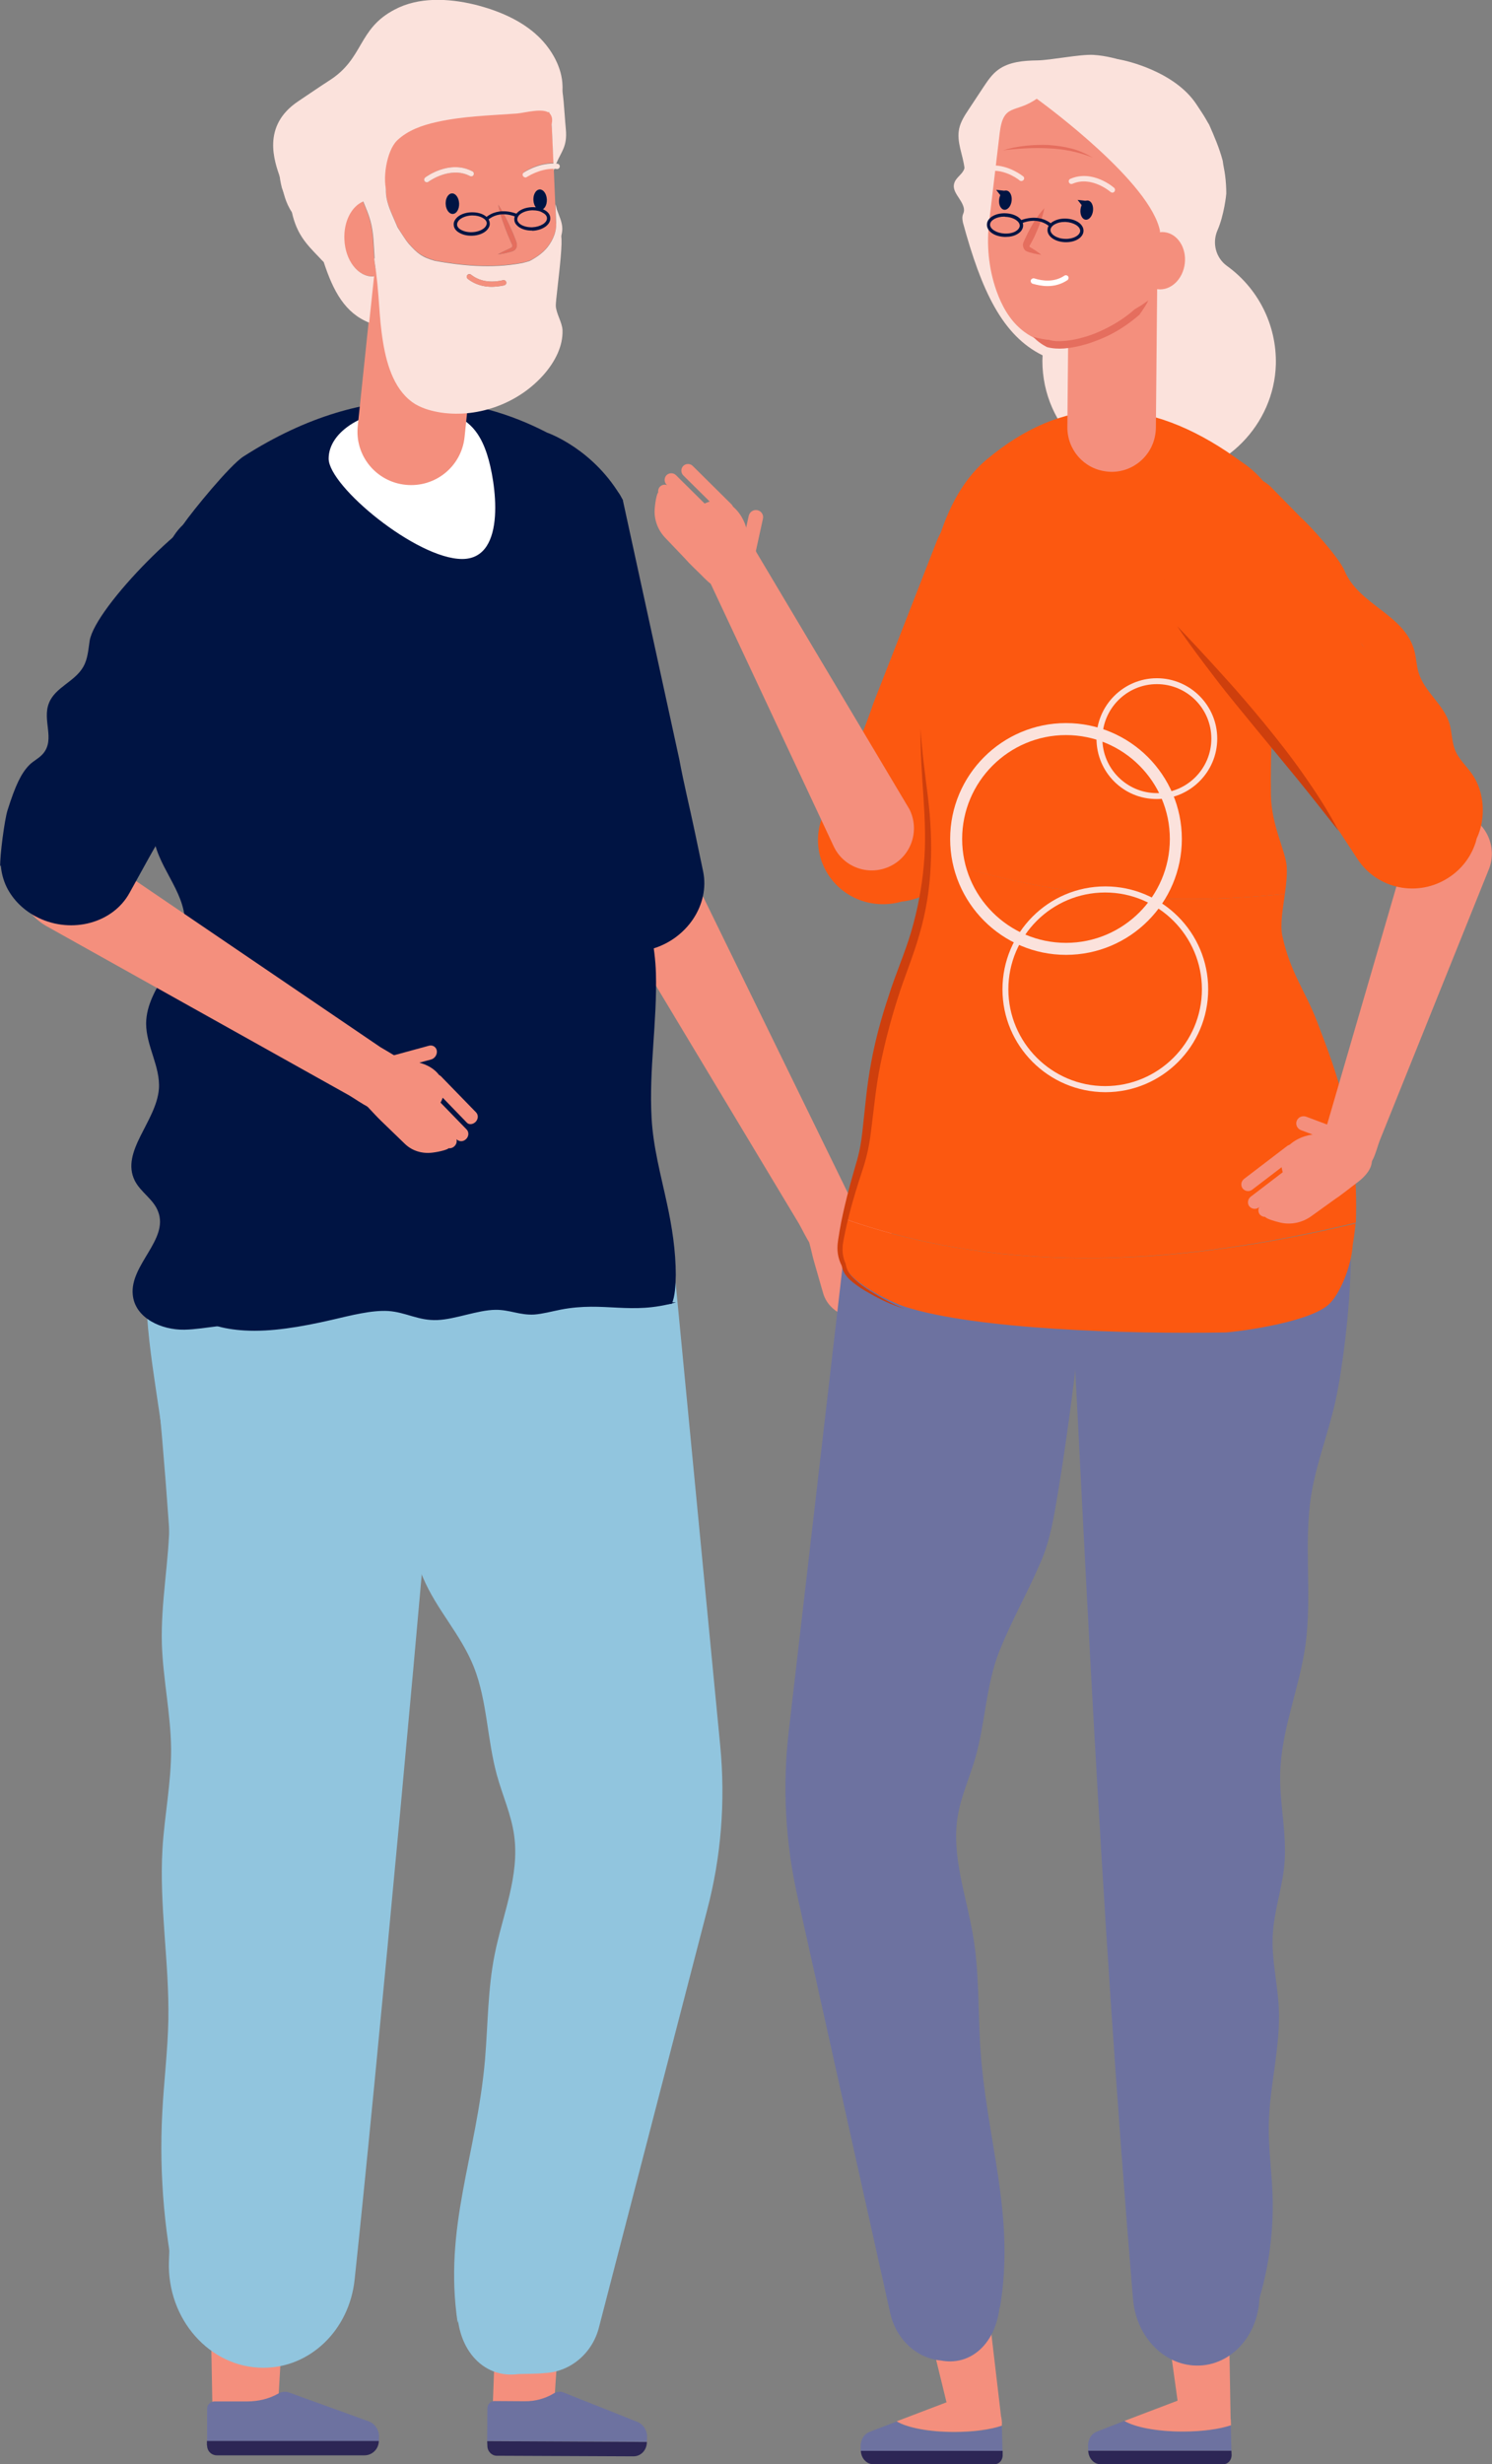 <?xml version="1.0" encoding="utf-8"?>
<!-- Generator: Adobe Illustrator 21.0.2, SVG Export Plug-In . SVG Version: 6.00 Build 0)  -->
<svg version="1.1" id="Layer_1" xmlns="http://www.w3.org/2000/svg" xmlns:xlink="http://www.w3.org/1999/xlink" x="0px" y="0px"
	 viewBox="0 0 758.6 1252.4" style="enable-background:new 0 0 758.6 1252.4;" xml:space="preserve">
<rect x="0" y="0" width="758.6" height="1252.4" fill="#808080" stroke="none"/>
<style type="text/css">
	.st0{fill:#F48F7D;}
	.st1{fill:#6D72A0;}
	.st2{fill:#2C2655;}
	.st3{fill:#91C5DE;}
	.st4{fill:#001443;}
	.st5{fill:#FFFFFF;}
	.st6{fill:#E56E5E;}
	.st7{fill:#FBE2DC;}
	.st8{fill:#FC5810;}
	.st9{fill:#CE3F0D;}
</style>
<g>
	<g>
		<g>
			<polygon class="st0" points="252.5,1170 250.5,1223.9 281.7,1222.7 285.4,1167.3 			"/>
			<g>
				<path class="st1" d="M329,1238.4c0-3.4-2-6.3-4.9-7.5l-37.7-15c-1.6-0.6-3.3-0.4-4.8,0.5c-4.3,2.6-9.5,4.1-14.9,4l-15.4-0.1
					c-1.9,0-3.4,1.6-3.5,3.7l-0.1,16.6l81.2,0.4C329,1241,329,1238.4,329,1238.4z"/>
				<path class="st2" d="M247.8,1243c0,2.8,2.1,5,4.6,5.1l69.7,0.3c3.8,0,6.8-3.2,6.8-7.3l-81.2-0.4L247.8,1243z"/>
			</g>
			<path class="st3" d="M366.2,887.3l-23.3-241.8c-0.4-5-1.4-10.4-3-15.4c-10.1-32.6-41.1-52-72.4-47.5c-8-0.5-16.3,0.4-24.5,3.2
				c-34.9,11.7-54,50.7-42.7,87.1l57.6,217.1c7.9,29.7,9.9,60.7,5.9,91.2l-31.2,188.5c-1.6,23.2,12.6,39.4,30.9,36.9
				c1.7-0.1,10.4-0.1,13.2-0.5c13.1-0.5,24.4-9.9,27.8-23.1l54.9-211.7C366.7,943.9,368.9,915.5,366.2,887.3z"/>
			<path class="st3" d="M273.9,874.3c-3.5-15.4-8.4-30.3-13.7-45c-16.4-45.6-33.3-111.1-57.1-151.9c-3.7-6.3-11.5,8.8-17.8,6.8
				c-20.3-6.6-7.9,22-4.7,30.3c6.8,17.7,17.6,33,23.7,51.1c4,11.8,5.9,24.6,10.7,36c6.9,16.5,19.4,29.1,26,45.8
				c6.7,17.1,6.7,36.7,11.6,54.6c2.8,10.3,7.3,20,8.8,30.7c2.9,20.6-5.9,40.5-9.9,60.7c-3.5,17.4-3.4,35.5-4.9,53.4
				c-4.3,49.1-21.2,85-13.9,133.8c11.9-52.5,28.5-91.1,38.8-144.1C281.8,983.3,286.1,927.1,273.9,874.3z"/>
			<g>
				<path class="st3" d="M101.7,675.2l-25.1-6.6c0,0-1.8,0.5-1.8,0.5c2.2,32.2,11.7,71,11.4,103.1c-0.2,21.4-4.5,42-3.9,63.4
					c0.6,17.8,4.5,35.4,4.7,53.2c0.1,17.4-3.4,33.9-4.4,51c-1.7,28.5,3.5,57.8,3,86.6c-0.3,16-2.3,31.6-3.1,47.5
					c-1.7,31.8,1.3,64.7,8.6,95.2c-5.5-103.1,6.6-204.2,14.6-305.4c3.6-46,6.4-92.9,2.3-139.6C106.4,707.6,104.2,691.4,101.7,675.2z
					"/>
			</g>
			<polygon class="st0" points="107.1,1175 108.1,1228.8 141.1,1227.1 144.3,1171.9 			"/>
			<g>
				<path class="st3" d="M73.1,643.5c10,73.6,21.9,227,18.4,330c-2.9,84.5-4.1,137.8-5.6,175.7c-1.1,29.5,20.8,54.2,48,54.2
					c23.8,0,43.7-19.2,46.4-44.8c10.4-96.8,35.4-364.1,47-508.6c1.6-19.8-16-35.7-34.9-31.7L73.1,643.5z"/>
			</g>
			<g>
				<g>
					<path class="st1" d="M192.7,1238c-0.1-3.3-2.2-6.3-5.3-7.4l-40.6-14.7c-1.8-0.6-3.7-0.3-5.3,0.6c-4.5,2.6-10.1,4-15.9,4H109
						c-2,0-3.7,1.7-3.7,3.7v16.5h87.4C192.7,1240.6,192.7,1238,192.7,1238z"/>
				</g>
				<g>
					<path class="st2" d="M105.3,1242.9c0,2.8,2.2,5,5,5h75c4,0,7.3-3.3,7.3-7.3h-87.4V1242.9z"/>
				</g>
			</g>
			<g>
				<path class="st0" d="M455.4,665.7c1.9-0.5,3.1-2.3,2.6-4l-6.3-24.9c-0.1-0.4-0.3-0.7-0.5-1c-0.6-4.1-2.8-7.7-5.6-10.5l5.9,1.6
					c2,0.5,4.1-0.6,4.8-2.4c0.7-1.8-0.3-3.7-2.3-4.3l-17.7-4.6c-1.4-0.4-2.8,0.1-3.8,1c-2-0.7-4.3-1.1-7.2-1.4
					c-10.5-1-17.3,3.8-13.8,16.5c0.9,3.2,1.5,6.4,2.4,9.5c0,0,4.6,16,4.6,16c1.4,4.9,5.1,8.9,10.1,11c3.6,1.5,7.2,2.4,8.1,2.1
					c0.8,0.6,2,0.9,3.1,0.6c1.3-0.4,2.3-1.4,2.6-2.5c0.5,1.9,2.4,2.9,4.3,2.4c1.9-0.5,3.1-2.3,2.6-4l-4.7-18.5
					c0.7-0.5,1.5-1,2.2-1.6l4.3,17C451.6,665.2,453.5,666.2,455.4,665.7z"/>
				<path class="st0" d="M432.2,608.6l-79.6-162.9c-6.9-12.2-21-16.7-31.4-10c-10.4,6.7-13.2,22.1-6.3,34.3l91.3,151.9
					c3.9,6.9,6.6,14.5,13.1,15.9c5,1,10.2,0.2,14.7-2.7C444.6,628.3,439.2,620.9,432.2,608.6z"/>
			</g>
			<g>
				<path class="st4" d="M271.5,268.5c0,0-2.8-10.9-6.4-6.9c-11,12.1-15.7,82.5-6.7,97.1c2.4,3.8,5.2,7.5,6.2,12.1
					c1.7,8.6-4,17.2-1.2,25.4c3,8.8,14.2,11.8,14.6,21.1c0.1,3.3-1.4,6.2-1.6,9.5c-0.3,5.8,1.5,12.2,6.7,24.5
					c2,4.6,12.1,20,15.7,23.9c0-0.2-0.1-0.4-0.1-0.6c2.7,2.7,5.9,4.9,9.5,6.5c6.6,2.8,14.5,3.5,22.5,1.4
					c18.4-4.9,30.3-22.6,26.8-39.6l-4.2-20c-2.5-12-5.6-24.4-7.9-36.9l-28.7-131.7C315.8,255.6,314.6,230.4,271.5,268.5z"/>
			</g>
			<path class="st4" d="M84,343.6c3.5,8.9,8.7,17.4,9.1,27c0.8,18.6-16.4,34.3-15.2,52.8c1.1,16.2,16,28.9,16.1,45.2
				c0.1,18.8-19.6,32.8-19.7,51.6c0,11.4,7.3,21.9,6.5,33.2c-1.3,16.6-19.6,31.8-12.3,46.6c3,6,9.6,9.5,11.9,15.8
				C85.9,630,66,642.8,67.5,658c1.1,12,14.7,18,26.2,17.8c11.4-0.2,23-4.1,34.2-1.3c3.1-60.6,6.1-121.2,9.2-181.8
				c2.3-46.1,4.7-92.3,3.6-138.5c-0.5-23.9-2.1-48.3-10.6-70.6c-7.3-19.2-28.5-31.9-41.9-11C76.2,291.2,76.2,323.7,84,343.6z"/>
			<g>
				<path class="st4" d="M341.6,662.6c1.6-3.7,1.9-9.1,2-14.6c0-12.2-1.9-24.5-4.5-36.4c-3.1-14.5-7-28.5-7.8-43.4
					c-1.4-24.6,2.9-49.1,2.2-73.7c-0.8-26.4-11.9-50.7-15.7-76.6c-3.4-23.3-1.5-47.5-3.8-71c-4.3-44.5-16.1-87.1-35.8-127
					c-35.2-18.3-89.3-29.6-154.4,12.1c-6.9,4.4-25.9,27.7-30.6,34.5c-7,10.2,15.9,98.1,18.3,115.3c7.4,53.5,1.4,95.5-0.1,143.8
					c-0.5,25.5-13,82-15.2,108.7c0.8,8.7-2.8,22.9,2,28.5l241.7,0C340.5,662.8,341,662.7,341.6,662.6z"/>
				<path class="st4" d="M124.4,676.2c13.3,0.8,28.7-1.8,44.3-5.4c9.9-2.3,20.3-5,28.7-4.5c9,0.6,15.3,5,25,4.6
					c9.2-0.4,20.5-5.1,29.5-5.2c7.2-0.1,12.3,2.8,19.7,2.4c4.2-0.3,9-1.6,13.5-2.5c22.3-4.3,35.5,2.9,58.6-3.7
					c-16.3,0.1-24.8-5.5-34.1-13.3c-9.8-8.2-16.7-18.8-28.1-25.5c-11.4-6.7-28.8-9-48.8-0.5c-10.6,4.5-20.8,11.6-31.3,17.2
					c-15.4,8.1-31.4,12.8-44.8,13.2c-13.2,0.3-24.3-3.4-39.2,1c-3,0.9-6.1,2.1-9.2,3c-2.2,0.7-6.9,0.9-8.8,1.9
					c-4.6,2.4-3,5.5-1.5,7.6C102.7,673,113.9,675.6,124.4,676.2z"/>
			</g>
			<path class="st5" d="M247.6,230.8c4.4,13.3,10.6,53.3-12.6,53.3c-23.2,0-67.9-37-67.9-51c0-14.1,18.8-25.4,41.9-25.4
				C232.2,207.6,242.2,214.2,247.6,230.8z"/>
			<g>
				<g>
					<path class="st0" d="M282.7,113.1l-0.4-9.6l-0.7-16.9l0-1c-7.3-0.2-13.6,4.1-13.7,4.2c-0.2,0.1-0.3,0.2-0.5,0.2
						c-0.5,0.1-1-0.1-1.3-0.6c-0.4-0.6-0.3-1.4,0.3-1.9c0.3-0.2,7-4.8,15.1-4.6L280.6,65c-0.2-3.9-0.7-6.5-1.5-8.4
						c-0.7,0.9-1.5,1.7-2,2.3c-2.8,3.2-6.1,6-9.8,8c-5.4,2.8-11.4,4-17.4,5.1c-8.6,1.6-17.1,3.2-25.7,4.8
						c-8.9,1.7-18.6,3.7-24.4,10.7c-1.3,1.5-2.3,3.2-3.2,5c-0.4,2.1-0.5,4.2-0.3,6.3c0.5,4.5,2.5,8.8,4.3,13c0.5,1.2,1,2.3,1.5,3.5
						c1.6,2.5,3.9,6.5,5.9,8.6c3.9,4.4,6.3,6.5,13.2,8.5c12.8,2.3,28.5,4.1,44.3,1.1c1.1-0.2,2.5-0.6,3.9-1.1c3.4-1.7,6.6-4,9-7
						c1.5-1.9,2.7-4,3.5-6.3c0.4-1.2,0.7-2.4,0.8-3.6c0.1-0.6,0.1-1.2,0.1-1.7C282.7,113.5,282.7,113.3,282.7,113.1z M226.6,103.7
						c-0.1-2.9,1.3-5.3,3.2-5.4c1.9-0.1,3.5,2.2,3.7,5.1c0.1,2.9-1.3,5.3-3.2,5.4C228.4,108.9,226.7,106.6,226.6,103.7z M240.8,88.9
						c-0.2,0.4-0.6,0.6-0.9,0.7c-0.3,0.1-0.6,0-0.9-0.1c-10-5.3-21.1,2.8-21.2,2.9c-0.6,0.4-1.4,0.3-1.9-0.3
						c-0.4-0.6-0.3-1.4,0.3-1.9c0.5-0.4,12.5-9.2,24-3.1C240.9,87.4,241.2,88.2,240.8,88.9z M262.8,124.7c0,1-0.6,2-1.4,2.6
						c-1,0.6-1.5,0.5-2.2,0.8l-2,0.5c-1.3,0.3-2.7,0.5-4.1,0.7c1.2-0.7,2.4-1.3,3.7-1.9l1.9-0.9c0.6-0.3,1.4-0.6,1.5-0.8
						c0.2-0.2,0.4-0.6,0.3-1c0-0.2-0.1-0.3-0.2-0.5l-0.4-0.9l-1.6-3.7c-2-5-3.9-10.1-5-15.6c3,4.6,5.3,9.5,7.5,14.5l1.5,3.8l0.3,1
						C262.7,123.7,262.8,124.2,262.8,124.7z M278.1,101.4c0.1,2.9-1.3,5.3-3.2,5.4c-1.9,0.1-3.5-2.2-3.7-5.1
						c-0.1-2.9,1.3-5.3,3.2-5.4C276.3,96.2,277.9,98.5,278.1,101.4z"/>
					
						<ellipse transform="matrix(0.999 -4.593177e-02 4.593177e-02 0.999 -4.513 10.674)" class="st4" cx="230" cy="103.5" rx="3.4" ry="5.2"/>
					
						<ellipse transform="matrix(0.999 -4.593177e-02 4.593177e-02 0.999 -4.372 12.722)" class="st4" cx="274.6" cy="101.5" rx="3.4" ry="5.2"/>
					<path class="st0" d="M189.5,140.4c-7.6,0.3-14.2-8.1-14.6-18.9c-0.4-9.1,3.7-16.8,9.6-19.2c1.3,3.2,2.7,6.4,3.6,9.7
						c1.8,6.4,1.7,13.1,2.2,19.7c0.3,3,0.7,6,1.8,8.7c0.1,0.3,0.1,0.6,0.2,1c0,0.9,0.2,1.8,0.5,2.7c0.3,0.9,0.8,1.7,1.3,2.5
						c0.6,1.4,1.2,2.8,1.9,4.2c0.6,2.6,0,5.4,1,7.9c1,2.4,3.4,3.9,4.8,6.1c1.2,1.9,1.7,4.1,2.9,5.9c1.9,2.7,5.3,3.9,8.1,5.9
						c4.7,3.4,8,9.6,13.8,10.4c2.3,0.3,4.6-0.4,6.9-0.6c2.1-0.2,4.3,0,6.4,0.2l-3.7,35.6c-1.6,14.9-14.9,25.7-29.9,24.2
						c-15.1-1.5-26-14.9-24.4-29.9l5.5-52.6l2.5-23.6C189.9,140.3,189.7,140.4,189.5,140.4z"/>
					<path class="st6" d="M261.4,127.3c-1,0.6-1.5,0.5-2.2,0.8l-2,0.5c-1.3,0.3-2.7,0.5-4.1,0.7c1.2-0.7,2.4-1.3,3.7-1.9l1.9-0.9
						c0.6-0.3,1.4-0.6,1.5-0.8c0.2-0.2,0.4-0.6,0.3-1c0-0.2-0.1-0.3-0.2-0.5l-0.4-0.9l-1.6-3.7c-2-5-3.9-10.1-5-15.6
						c3,4.6,5.3,9.5,7.5,14.5l1.5,3.8l0.3,1c0.2,0.4,0.3,1,0.2,1.5C262.8,125.7,262.3,126.7,261.4,127.3z"/>
					<path class="st7" d="M239.9,89.6c-0.3,0.1-0.6,0-0.9-0.1c-10-5.3-21.1,2.8-21.2,2.9c-0.6,0.4-1.4,0.3-1.9-0.3
						c-0.4-0.6-0.3-1.4,0.3-1.9c0.5-0.4,12.5-9.2,24-3.1c0.7,0.3,0.9,1.1,0.6,1.8C240.6,89.3,240.3,89.5,239.9,89.6z"/>
					<path class="st7" d="M143.3,95.4c1.2,3.7,2.9,7.4,4.8,10.8c0.9,5.1,2.6,10,5.4,14.3c2.4,3.7,5.5,6.9,8.6,10.1
						c0.8,0.9,1.6,1.7,2.5,2.6c4.9,15,10.9,25.9,23.1,30.8l2.5-23.6c-0.2,0-0.3,0.1-0.5,0.1c-7.6,0.3-14.2-8.1-14.6-18.9
						c-0.4-9.1,3.7-16.8,9.6-19.2c1.3,3.2,2.7,6.4,3.6,9.7c1.8,6.4,1.7,13.1,2.2,19.7c0.3,3,0.7,6,1.8,8.7c0.1,0.3,0.1,0.6,0.2,1
						c0,0.9,0.2,1.8,0.5,2.7c0.3,0.9,0.8,1.7,1.3,2.5c0.6,1.4,1.2,2.8,1.9,4.2c0.6,2.6,0,5.4,1,7.9c1,2.4,3.4,3.9,4.8,6.1
						c1.2,1.9,1.7,4.1,2.9,5.9c1.9,2.7,5.3,3.9,8.1,5.9c4.7,3.4,8,9.6,13.8,10.4c2.3,0.3,4.6-0.4,6.9-0.6c2.1-0.2,4.3,0,6.4,0.2
						c1.2,0.1,2.4,0.2,3.6,0.3c3.3,0.1,6.9-0.4,9.4-2.6c1.5-1.3,2.5-3.1,4.1-4.3c1.7-1.3,3.8-1.8,5.9-2.5c3.3-1.1,6.4-2.9,8.7-5.5
						c2.3-2.6,3.8-6,3.7-9.4c0-1.1-0.2-2.1,0-3.2c0.6-2.9,3.9-4.5,5-7.3c0.5-1.3,0.5-2.7,0.4-4.1c0.6-1.1,1.6-2,2-3.1
						c0.6-1.6,0.2-3.4,0.4-5.1c0.3-2.9,0.2-5,0.4-7.9c0.1-2.2,1.1-4.7,1-6.9c-0.2-3,1.2-5.9,1.2-8.8c0-3.5-1.7-6.7-2.8-9.9
						c-0.1-0.3-0.3-1.6-0.7-2.6l0.4,9.6c0,0.2,0,0.4,0,0.6c0,0.6,0,1.1-0.1,1.7c-0.1,1.2-0.4,2.4-0.8,3.6c-0.8,2.3-2,4.4-3.5,6.3
						c-2.4,3-5.6,5.2-9,7c-1.4,0.5-2.8,0.8-3.9,1.1c-15.8,3-31.5,1.2-44.3-1.1c-6.9-1.9-9.2-4.1-13.2-8.5c-1.9-2.1-4.3-6.2-5.9-8.6
						c-0.5-1.2-1-2.3-1.5-3.5c-1.8-4.2-3.8-8.4-4.3-13c-0.2-2.1-0.1-4.2,0.3-6.3c0.9-1.7,1.9-3.4,3.2-5c5.8-6.9,15.5-9,24.4-10.7
						c8.6-1.6,17.1-3.2,25.7-4.8c6-1.1,12-2.2,17.4-5.1c3.8-2.1,7-4.8,9.8-8c0.6-0.6,1.3-1.4,2-2.3c0.8,1.9,1.3,4.5,1.5,8.4
						l0.8,17.9c-8.1-0.1-14.8,4.4-15.1,4.6c-0.6,0.4-0.8,1.2-0.3,1.9c0.3,0.4,0.8,0.6,1.3,0.6c0.2,0,0.4-0.1,0.5-0.2
						c0.1,0,6.4-4.3,13.7-4.2l0,1c0.1-0.3,0.2-0.7,0.3-1c0.4,0,0.8,0,1.3,0.1c0.7,0.1,1.4-0.4,1.5-1.2c0.1-0.7-0.4-1.4-1.2-1.5
						c-0.2,0-0.4,0-0.6,0c2.6-6.3,5.7-8.6,4.9-17.5c-0.9-9.6-1-18.6-3.2-26.7c-0.3-1.5-0.8-3-1.5-4.5c-1.6-3.8-3.8-7.4-7-10.7
						c-0.7-0.7-1.4-1.4-2.1-2.1c-1.2,0.3-2.6,0-3.9-1.1c-26.9-23-58.5,4.8-80.5,21.1C179,49.3,167,54.7,156.8,62.8
						c-5.7,4.5-11.3,9.9-13.7,16.9C141.3,85,142,90.2,143.3,95.4z M237.6,139.8c0.5-0.6,1.3-0.7,1.9-0.2c5.3,4.2,11.8,3.9,16.3,2.8
						c0.7-0.2,1.4,0.3,1.6,1c0.2,0.7-0.3,1.4-1,1.6c-0.5,0.1-1,0.2-1.5,0.3c-5,0.9-11.5,0.8-17.1-3.6
						C237.3,141.3,237.2,140.4,237.6,139.8z"/>
					<path class="st0" d="M239.5,139.6c5.3,4.2,11.8,3.9,16.3,2.8c0.7-0.2,1.4,0.3,1.6,1c0.2,0.7-0.3,1.4-1,1.6
						c-0.5,0.1-1,0.2-1.5,0.3c-5,0.9-11.5,0.8-17.1-3.6c-0.6-0.5-0.7-1.3-0.2-1.9C238.1,139.3,238.9,139.2,239.5,139.6z"/>
				</g>
				<path class="st7" d="M273.9,18.7c-8.7-8.4-20.6-13.4-32.7-16.4c-13.4-3.2-28.4-3.9-40.6,2.6c-18.9,9.9-15.4,24.8-33.3,36.1
					c-4.8,3.1-10.9,7.3-15.7,10.5c-18.7,12.5-12.1,30.5-9.1,39c1.6,4.5,1.2,18,15.8,26.5c1.5,0.9,3.2,1.7,5,1.4
					c3.9-0.5,5.1-5.1,5.7-8.8c2.9-17.8,12-35,26.1-47.4c14.1-12.4,33.3-19.9,52.4-19.5c9.2,0.2,18.3,2.1,27.5,1.3
					c0.8-0.1,1.7-0.2,2.4,0.1c3.2,1,2.5,8.6,5.8,8.3c2.8-0.3,2.9-7.1,2.8-8.8C285.8,34.4,280.6,25.2,273.9,18.7z"/>
				<path class="st0" d="M222.1,62c-7.3,1.6-14.8,4.2-20.2,9.4c-5.4,5.2-7.8,20.4-4.9,27.3c1.1,2.6,3-1.8,5.7-2.4
					c3-0.6,4.1-4.2,5.6-6.9c4.3-7.1,14.1-8,22.4-8.6c9.7-0.6,19.4-1.8,28.9-3.5c5.8-1.1,11.9-2.5,16.3-6.4c2.8-2.5,7-9.9,3.5-13.3
					c-3.1-3-12.7-0.2-16.6,0.1C249.3,58.7,235.5,59,222.1,62z"/>
				<path class="st7" d="M282.6,155.4c0.1,3.8,3.3,8.6,3.4,12.4c0.3,8.1-3.8,15.9-9.1,22.1c-12.7,14.8-33.3,22.6-52.6,19.8
					c-4.5-0.7-9-1.9-13-4.2c-10.4-6.3-14.5-19.3-16.5-31.3c-2.4-14.3-1.6-23.5-4.5-42.3c-0.2-1.4,3.8-4,4.9-4.8
					c1.9-1.3,4.4,0.3,6.1,1.9c6,5.6,12.1,11.2,18.1,16.8c2.2,2.1,4.5,4.2,7,5.9c8.9,6.2,20.3,7.5,31.1,7.8c6,0.2,13.5-0.9,15.6-6.6
					c1.7-4.9-1.7-9.7-0.6-14.5c0.8-3.2,2.2-3.3,4.3-5.5c1.5-1.6,4.5-6.8,5.3-8.8C289.6,104.1,282.4,151.2,282.6,155.4z"/>
			</g>
			<g>
				<path class="st0" d="M241.8,570.2c1.4-1.4,1.5-3.5,0.3-4.8L224.2,547c-0.3-0.3-0.6-0.5-0.9-0.6c-2.5-3.3-6.2-5.3-10.1-6.3
					l5.9-1.6c2-0.5,3.3-2.6,3-4.5c-0.3-1.9-2.2-3.1-4.1-2.5l-17.6,4.8c-1.3,0.4-2.4,1.5-2.8,2.7c-2.1,0.4-4.2,1.1-6.9,2.4
					c-9.5,4.4-13,11.9-3.7,21.2c2.3,2.4,4.5,4.9,6.8,7.1c0,0,12,11.6,12,11.6c3.7,3.6,8.8,5.2,14.2,4.5c3.9-0.5,7.4-1.5,8.1-2.2
					c1,0.1,2.1-0.2,3-1.1c1-1,1.3-2.3,1-3.5c1.4,1.4,3.5,1.3,4.9-0.1c1.4-1.4,1.5-3.5,0.3-4.8l-13.3-13.7c0.4-0.8,0.8-1.6,1.1-2.5
					l12.2,12.6C238.3,571.7,240.4,571.6,241.8,570.2z"/>
				<path class="st0" d="M193.4,532.2L43.6,430.4c-12.1-7.2-26.5-4-32.1,7c-5.7,11-0.4,25.8,11.6,33l154.4,86.3
					c6.8,4.1,12.9,9.3,19.2,7.2c4.8-1.6,9-4.9,11.4-9.7C213.8,543.2,205.5,539.4,193.4,532.2z"/>
			</g>
			<g>
				<path class="st4" d="M114.3,256.3c-16.3,2.1-65.9,52.3-68.7,69.3c-0.7,4.4-0.9,9.1-3.2,13.2c-4.3,7.7-14.3,10.4-17.5,18.5
					c-3.5,8.7,3.1,18.2-2.8,25.5c-2.1,2.6-5.1,3.8-7.4,6.2c-4,4.2-6.9,10.2-10.9,22.9c-1.5,4.8-3.9,23-3.7,28.4
					c0.1-0.2,0.2-0.3,0.3-0.5c0.3,3.8,1.3,7.6,3,11.1c3.2,6.4,8.7,12,16.2,15.6c17.1,8.2,37.8,2.6,46.2-12.6l9.9-17.9
					c5.9-10.7,12.8-21.1,20.5-30.9l82.7-103.2C177.2,302.2,119.7,255.6,114.3,256.3z"/>
			</g>
			<path class="st4" d="M278.2,219.9c0,0,24.1,8.2,38.6,34.4l-19,13.8l-23.1-20.7L278.2,219.9z"/>
			<g>
				<g>
					<g>
						<path class="st4" d="M270.3,117.2c-2.9,0-5.6-0.9-7.2-2.4c-1-0.9-1.6-2-1.6-3.2c-0.1-1.2,0.4-2.3,1.3-3.3
							c1.6-1.8,4.5-2.9,7.6-3c2.4-0.1,4.7,0.4,6.4,1.4c1.9,1,3,2.5,3,4.2c0.1,3.3-3.8,6.1-9,6.4
							C270.7,117.2,270.5,117.2,270.3,117.2z M271,106.9c-0.2,0-0.4,0-0.6,0c-2.7,0.1-5.2,1.1-6.5,2.5c-0.4,0.5-0.9,1.2-0.9,2.1
							c0,0.9,0.6,1.6,1.1,2.1c1.4,1.3,4.1,2,6.6,1.9c4.1-0.2,7.5-2.3,7.4-4.6c0-1.1-0.8-2.1-2.2-2.8
							C274.7,107.3,272.9,106.9,271,106.9z"/>
					</g>
					<g>
						<path class="st4" d="M239.5,119.8c-2.2,0-4.2-0.5-5.8-1.4c-1.9-1-3-2.5-3-4.2c-0.1-1.2,0.4-2.3,1.3-3.3c1.6-1.8,4.5-2.9,7.6-3
							c0.2,0,0.4,0,0.6,0c4.9,0,8.7,2.4,8.8,5.6c0.1,1.2-0.4,2.3-1.3,3.3c-1.6,1.8-4.5,2.9-7.6,3
							C239.9,119.8,239.7,119.8,239.5,119.8z M240.3,109.5c-0.2,0-0.4,0-0.5,0c-2.7,0.1-5.2,1.1-6.5,2.5c-0.4,0.5-0.9,1.2-0.9,2.1
							c0,1.1,0.8,2.1,2.2,2.8c1.5,0.8,3.5,1.2,5.5,1.1c2.7-0.1,5.2-1.1,6.5-2.5c0.4-0.5,0.9-1.2,0.9-2.1
							C247.4,111.3,244.1,109.5,240.3,109.5z"/>
					</g>
				</g>
				<g>
					<path class="st4" d="M247.8,112l-1.1-1.2c7.1-6.3,16.3-2,16.4-2l-0.7,1.5C262,110.1,254.1,106.4,247.8,112z"/>
				</g>
			</g>
		</g>
		<g>
			<g>
				<path class="st8" d="M434.3,456.2c7.2,3.5,15,4.1,22.3,2.5c0.6-0.1,1.3-0.4,1.9-0.5c11.1-1,22.4-8.5,27.1-18.4
					c2.3-4.7,3.2-10,6.7-14.2c2.7-3.2,6.5-5.4,9.4-8.4c7.5-7.7,7.7-19.2,15-26.9c2.5-2.6,5.6-4.6,8.1-7.1
					c13.8-13.6,6.1-35.7,17.9-50.8c4.3-5.5,11.1-10,12.7-16.4c1.4-5.4-1.4-10.5-0.4-15.9c3.2-15.9-5.1-31.8-20.3-37.3l-17.2-6.3
					c-16.5-6.1-34.8,2.2-41.2,18.5L444,357.6c-4.1,12.2-9.1,24.1-14.9,35.6l-9.7,19.1C411.2,428.6,417.9,448.2,434.3,456.2z
					 M515.1,357.7c-0.4,1.1-0.8,2.1-1.2,3.2L515.1,357.7z"/>
				<g>
					<g>
						<g>
							<g>
								<path class="st0" d="M385.1,259.3c-2-0.4-3.9,0.8-4.4,2.8l-3.9,17.8c-0.4,2,0.8,3.9,2.8,4.4c2,0.4,3.9-0.8,4.4-2.8l3.9-17.8
									C388.4,261.7,387.1,259.7,385.1,259.3z"/>
							</g>
							<path class="st0" d="M344.8,277.7c-1.1-3-1.9-6.1-1.4-8.6c0.4-1.9,1.6-3.4,2.9-4.6c3.3-3.3,7-6,11.2-8.2
								c3.8-2,8.9-3.3,13.8,0.1c4.7,3.3,7.6,8.6,8.6,13.8c1.9,9.8,2.5,13.3-0.6,21c-3.9,9.5-11.3,12.7-21.3,2.5
								C353,288.5,347.2,284.1,344.8,277.7z"/>
							<g>
								<path class="st0" d="M367.1,261.1l-19.7-19.5c-1.3-1.3-1.3-3.5,0-4.8c1.3-1.3,3.5-1.3,4.8,0l19.7,19.5
									c1.3,1.3,1.3,3.5,0,4.8C370.6,262.4,368.4,262.5,367.1,261.1z"/>
							</g>
							<g>
								<path class="st0" d="M358.6,265.8l-19.7-19.5c-1.3-1.3-1.3-3.5,0-4.8c1.3-1.3,3.5-1.3,4.8,0l19.7,19.5
									c1.3,1.3,1.3,3.5,0,4.8C362.1,267.1,359.9,267.1,358.6,265.8z"/>
							</g>
							<g>
								<path class="st0" d="M355.3,271.6l-19.7-19.5c-1.3-1.3-1.3-3.5,0-4.8c1.3-1.3,3.5-1.3,4.8,0l19.7,19.5
									c1.3,1.3,1.3,3.5,0,4.8C358.8,272.9,356.6,272.9,355.3,271.6z"/>
							</g>
							<g>
								<path class="st0" d="M350.6,286.3l-12.4-13c-3.8-4-5.8-9.4-5.3-14.9c0.3-3.9,1.1-7.5,1.8-8.2l3.1,0.7c1.3-1.3,5.7,1.1,7,2.5
									l13.4,28c1.3,1.3,1.3,3.5,0,4.8C356.9,287.6,351.9,287.6,350.6,286.3z"/>
							</g>
						</g>
					</g>
					<g>
						<path class="st0" d="M356.1,278.6c-2.5,5.7,1.7,11,4.7,16.9l63.3,135.1c5.3,10.6,18.2,14.8,28.8,9.5
							c10.6-5.3,14.8-18.2,9.5-28.8l-77.8-130.6c-5.3-10.6-7.9-17.9-18.5-12.6C361.5,270.5,358.1,274.2,356.1,278.6z"/>
					</g>
				</g>
			</g>
			<g>
				<polygon class="st0" points="503.2,1178.9 509.4,1231.7 484.2,1233 471.5,1181.1 				"/>
			</g>
			<g>
				<g>
					<path class="st2" d="M509.8,1247.7c0.1,2.6-1.8,4.7-4,4.7h-61.9c-3.3,0-6.1-3.1-6.2-6.8h72.1L509.8,1247.7z"/>
				</g>
				<g>
					<g>
						<path class="st1" d="M437.6,1243.1c0-3.1,1.7-5.9,4.2-7l14.1-5.4c5.2,3.2,16.4,5.4,29.3,5.4c9.7,0,18.4-1.2,24.2-3.2l0.3,12.7
							h-72.1C437.6,1245.5,437.6,1243.1,437.6,1243.1z"/>
					</g>
					<g>
						<path class="st0" d="M455.9,1230.6l28.1-10.7c4.1,3.4,3,6.6,8.6,6.6h13.6c1.7,0,3.1,1.6,3.1,3.5l0.1,2.8
							c-5.9,2-14.5,3.2-24.2,3.2C472.3,1236,461.1,1233.8,455.9,1230.6z"/>
					</g>
				</g>
			</g>
			<g>
				<path class="st1" d="M428.6,642c0.1-0.6,0.1-1.3,0.2-2.2h121.6l-59.5,247c-8.1,29-10.7,59.6-7.7,89.9l25.3,188
					c1,23-12.8,38.3-30.1,35c-12.4-1.1-22.9-10.9-25.8-24.2l-47.2-212c-6.1-27.3-7.6-55.6-4.4-83.3L428.6,642z"/>
			</g>
			<g>
				<path class="st1" d="M490.3,820c16.6-44.9,12.8-132.8,36.3-172.6c1.1-1.8,2.3-4.6,3.6-7.7h20.8c0.8,23.1-7.4,84.6-12.9,117.9
					c-2.1,12.3-3.9,24.5-8.7,35.7c-6.9,16.2-14.6,29.3-21.2,45.7c-6.8,16.8-7.2,36.4-12.2,54.1c-2.9,10.2-7.4,19.7-9.1,30.3
					c-3.2,20.5,4.7,40.8,8,61.3c2.9,17.6,2.4,35.8,3.4,53.7c2.9,49.3,18.2,86.2,10.1,134.6c-10.1-53.2-24.9-92.5-33.5-146.1
					c-8.6-53.6-11.3-110,1.4-162.3C479.9,849.2,484.9,834.5,490.3,820z"/>
			</g>
			<g>
				<polygon class="st0" points="624.8,1177.6 625.7,1229.7 600.1,1230 592.7,1176.6 				"/>
			</g>
			<g>
				<g>
					<path class="st1" d="M679.4,639.8c-19.3,123.9-40.8,343.6-39,526.2c0.2,21-15.2,37.6-33.8,36.2c-16-1.2-29-15.5-30.5-33.6
						c-17.5-208.8-25.4-403.5-32.4-528.9H679.4z"/>
				</g>
				<g>
					<path class="st1" d="M653.5,772.5c5.3-25.2,7.6-51.1,9.6-76.9c0.9-12,2.8-35.8,7.3-55.8h16.4c-0.2,25.6-4.5,57.2-7.6,71.4
						c-3.5,16.4-9.8,31.9-12.5,48.5c-4,25.2,0.6,51.4-3,76.7c-3.1,22.1-12.4,43-12.8,65.4c-0.3,15.1,3.4,30.1,2.2,45.1
						c-1,12.5-5.4,24.3-6,36.9c-0.6,12.2,2.5,24.3,3.1,36.5c1,20.3-4.9,40.2-5.1,60.5c-0.1,11.3,1.4,22.5,1.9,33.8
						c0.9,22.6-2.9,45.4-10.9,65.9c8-71.8-1.4-144.6-6.7-216.8c-2.4-32.8-4-66.2,1.2-98.5C635.6,833.5,646.9,803.7,653.5,772.5z"/>
				</g>
			</g>
			<g>
				<g>
					<path class="st2" d="M626.2,1247.6c0.1,2.6-1.8,4.8-4.1,4.8h-62.6c-3.4,0-6.1-3.1-6.2-6.9h72.8L626.2,1247.6z"/>
				</g>
				<g>
					<g>
						<path class="st1" d="M553.2,1243c0-3.2,1.7-6,4.3-7.1l14.2-5.5c5.2,3.2,16.5,5.4,29.6,5.4c9.8,0,18.6-1.3,24.5-3.2l0.3,12.9
							h-72.8C553.3,1245.5,553.2,1243,553.2,1243z"/>
					</g>
					<g>
						<path class="st0" d="M571.7,1230.4l28.4-10.8c4.2,3.4,3,6.7,8.7,6.7h13.8c1.7,0,3.1,1.6,3.2,3.5l0.1,2.8
							c-5.9,2-14.7,3.2-24.5,3.2C588.3,1235.8,577,1233.6,571.7,1230.4z"/>
					</g>
				</g>
			</g>
			<g>
				<path class="st7" d="M623.9,135.2c-5.7-4.1-7.7-11.6-4.9-18.1c3.4-7.7,4.5-18.3,4.5-18.7c0-3.1-0.2-6.2-0.6-9.3
					c-0.3-2.4-0.9-4.8-1.2-7.3c0-0.1-0.1-0.3-0.1-0.4c-1.7-6.3-4.2-12.1-6.8-18c-0.6-1-1.2-2-1.8-3.1c-1.4-2.4-3-4.7-4.5-7
					c-10.9-16.9-36-22.6-39.6-23.1c-3.1-0.5-6.3-0.8-9.4-1.1c-6.5-0.1-12.8,0.2-19,1c-0.8,0.1-1.7,0.3-2.5,0.4
					c-0.1,0.3-1.2,0.7-3.7,0.8c-0.7,0.1-1.9,0.3-2.7,0.4c-5.4,1.6-10.4,3.8-15.5,6c-3.7,2.1-7.2,4.4-10.5,7c-0.4,0.5-0.7,0.8-1,1.2
					c-0.1,0.3-0.1,0.6-0.2,0.8c-3.2,11.4-18.1,19.1-15.5,30.8c0.6,2.7,2.2,5.5,1.4,8.2c-0.8,2.7-3.8,4.2-4.9,6.8
					c-2.1,4.9,3.8,8.5,4.7,13.5c0.4,3-1.5,2.5-0.5,7.1c9.4,34.6,20,57.4,40.5,67.5c0,0.9-0.1,1.8-0.1,2.8
					c0,33.8,28.2,60.9,62.3,59.3c30.6-1.5,55.5-26.9,56.4-57.4C649.2,164.7,639.3,146.3,623.9,135.2z"/>
				<g>
					<path class="st7" d="M487.7,65.3c0.8-3.6,2.9-6.8,4.9-9.8c2.5-3.7,4.9-7.5,7.4-11.2c2.2-3.3,4.4-6.6,7.6-8.9
						c5.5-4,12.8-4.6,19.8-4.7c6.9-0.1,21.7-3.2,28.6-2.8c12.5,0.8,25.3,6.5,36.6,11.8c11.3,5.2,13.2,13.7,17,25.3
						c2.4,7.2,1.7,16.2-4.6,20.7c-2.6,1.9-5.8,2.7-9,3.3c-9.9,1.8-20.3,1.4-30.1-1.1c-8.3-2.1-16.2-5.6-24.6-6.9
						c-13.5-2-27.8,2.5-37.4,11.8c-2.4,2.3-4.8,5-8.1,5.6c-8.5,1.5-5-8.8-5.4-12.8C489.7,78.8,486.2,72.2,487.7,65.3z"/>
				</g>
			</g>
			<path class="st8" d="M653.3,454.3c0.7-5,1.2-9.9,0.9-14.1c-0.6-7.9-7.8-20.8-8-36.2c-0.7-48.8,5.6-71.7,6-74.2
				c1.3-4.3,18.3-65.4-18.3-93.2l-10-7c-44.1-29.3-84.1-28-122.3,4c-27.3,22.8-30.2,69.9-30.5,75.2c0,0.3,0,0.5,0,0.8
				c-2.6,17.9-2.6,37.4-2.6,59.9c0,19.2,4.7,40.4,3.6,65.7C531.1,456,592.8,460.6,653.3,454.3z"/>
			<path class="st8" d="M689.4,621.4c1.4-46.8-8.9-73.9-19.9-102.6c-5.8-15.1-13.5-24.5-17.5-43.2c-1.2-5.5,0.2-13.5,1.3-21.3
				c-60.5,6.3-122.2,1.7-181.1-19.2c-0.7,15.4-3.5,32.4-10.8,51.5c-22.8,59.5-16.5,81-23.3,103.2c-3.2,10.4-6,19.7-8.2,29.8
				C513,648.8,602.5,642.5,689.4,621.4z"/>
			<path class="st8" d="M429.9,619.7c-0.7,3.3-1.4,6.8-2,10.4c-0.7,4.1-0.1,8.1,1.7,11.7c0.1,0.7,0.4,1.5,0.6,2.4
				c2.4,7.6,23.3,17.8,30.1,20c35.8,11.4,112.1,13.9,162.7,13c2.7,0,40.6-4.3,52.1-13.8c5.9-4.9,12-19.5,12.7-30.8
				c1-5.9,1.4-10.6,1.5-10.8C602.5,642.5,513,648.8,429.9,619.7z"/>
			<g>
				<g>
					<path class="st9" d="M459.9,665.2c-6.3-1.9-12.3-4.7-18-8c-2.9-1.6-5.7-3.4-8.3-5.5c-1.3-1.1-2.6-2.2-3.6-3.7
						c-0.6-0.7-1-1.6-1.4-2.4l-0.7-2.5c-1.3-2.5-2.1-5.6-2.1-8.7c0-3.2,0.7-6,1.1-8.9c1-5.8,2.3-11.5,3.7-17.1
						c1.4-5.7,3-11.3,4.6-16.8c1.7-5.5,2.7-11,3.3-16.7c1.3-11.4,2.2-23.1,4.4-34.7c2.1-11.5,5.2-22.9,8.9-33.9
						c3.5-11.2,8.3-21.9,11.5-32.8c3.2-11,5.4-22.3,6.4-33.7c2.2-22.9-2.1-46.1-1.6-69.3c0.6,11.6,2.3,23,3.7,34.6
						c1.4,11.5,2,23.3,1.4,35c-0.5,11.7-2.4,23.4-5.7,34.7c-3.2,11.4-7.8,22-11.2,33c-3.5,11-6.4,22.1-8.7,33.4
						c-2.3,11.3-3.3,22.7-4.8,34.3c-0.7,5.8-1.9,11.7-3.7,17.4c-1.8,5.5-3.6,11-5.2,16.6c-1.6,5.5-3,11.1-4.2,16.7
						c-0.5,2.8-1.3,5.7-1.3,8.3c-0.1,2.7,0.5,5.4,1.6,7.9c0.5,3.5,2.3,5.7,4.7,7.9c2.3,2.2,5,4.1,7.7,5.8
						C448,659.6,453.8,662.8,459.9,665.2z"/>
				</g>
			</g>
			<g>
				<g>
					<g>
						<g>
							<path class="st0" d="M527.1,50.2l0.6,0.4c6,4.4,57.2,42.4,62.1,66.8l-2.1,17.6c-3.1,26.5-24.8,43.3-48.5,40.5
								c-16.9-2-26.8-11.4-32.6-27.8c-4-11.4-5.1-23.6-3.6-35.6l5.3-44.6C510.2,52.2,516.1,57.9,527.1,50.2z"/>
						</g>
					</g>
				</g>
				<g>
					<g>
						<g>
							<path class="st0" d="M548.9,133.3l34,0.3c0.2,0,0.3,0,0.5,0c2.8,0.4,5,3.6,5,7.4l-0.7,76.5c-0.1,6-2.5,11.7-6.8,15.9
								c-4.3,4.2-10,6.5-16,6.4c-0.8,0-1.7-0.1-2.5-0.2c-11.4-1.4-19.8-11.1-19.7-22.6l0.7-76.5c0-2,0.7-4,1.9-5.4
								C546.2,133.9,547.5,133.2,548.9,133.3z"/>
						</g>
					</g>
				</g>
				<g>
					<g>
						<g>
							
								<ellipse transform="matrix(0.122 -0.993 0.993 0.122 378.77 642.553)" class="st4" cx="552.7" cy="107.1" rx="4.9" ry="3.2"/>
						</g>
					</g>
					<g>
						<g>
							<polygon class="st4" points="553.3,102.2 547.9,101.6 550.8,105.3 							"/>
						</g>
					</g>
				</g>
				<g>
					<g>
						<g>
							
								<ellipse transform="matrix(0.122 -0.993 0.993 0.122 347.512 597.011)" class="st4" cx="511.3" cy="102" rx="4.9" ry="3.2"/>
						</g>
					</g>
					<g>
						<g>
							<polygon class="st4" points="511.9,97.1 506.5,96.5 509.4,100.2 							"/>
						</g>
					</g>
				</g>
				<g>
					<g>
						<g>
							<g>
								
									<ellipse transform="matrix(0.117 -0.993 0.993 0.117 389.7 703.567)" class="st0" cx="590.7" cy="132.5" rx="14.6" ry="12.1"/>
							</g>
						</g>
					</g>
				</g>
				<g>
					<g>
						<path class="st6" d="M531,105.8c-3.6,3.9-6.2,8.3-8.5,12.8l-1.6,3.4l-0.4,0.9c-0.2,0.4-0.4,1-0.4,1.6c0,1.1,0.5,2.2,1.3,2.9
							c1.1,0.7,1.5,0.6,2.2,0.9l1.9,0.5c1.3,0.3,2.5,0.5,3.9,0.7c-1-0.9-2.1-1.6-3.1-2.3l-1.6-1c-0.5-0.3-1.3-0.7-1.2-0.8
							c-0.1-0.2-0.1-0.4,0-0.5c0.1-0.2,0.6-1.1,0.6-1.1l1.8-3.4C528,115.7,530,111,531,105.8z"/>
					</g>
				</g>
				<g>
					<g>
						<g>
							<g>
								<path class="st6" d="M525.3,171.2c2,2.1,4.3,3.8,7,5.2c2.9,0.8,6,0.9,8.8,0.7c5.8-0.5,11.3-2,16.5-4c5.3-2,10.3-4.6,15-7.9
									c2.3-1.6,4.6-3.4,6.7-5.2c1.7-2.4,3.3-4.7,4.6-7.3c-1.2,0.8-2.4,1.6-3.5,2.4l-3.5,2.1c-2,1.8-4.1,3.4-6.3,4.9
									c-4.4,3-9.2,5.5-14.2,7.5c-5,1.9-10.3,3.3-15.5,3.7c-2.6,0.2-5.2,0.2-7.6-0.6C530.8,172.6,528.1,171.9,525.3,171.2z"/>
							</g>
						</g>
					</g>
				</g>
				<g>
					<g>
						<g>
							<path class="st7" d="M565.6,97.9c0.4,0,0.8-0.2,1-0.5c0.5-0.6,0.4-1.4-0.1-1.9c-0.4-0.4-11-9.5-22.3-4.6
								c-0.7,0.3-1,1.1-0.7,1.8c0.3,0.7,1.1,1,1.8,0.7c9.7-4.2,19.3,4.1,19.4,4.2C565,97.8,565.3,97.9,565.6,97.9z"/>
						</g>
					</g>
				</g>
				<g>
					<g>
						<path class="st5" d="M532.6,145.4c3.3,0,6.8-0.8,10.1-3c0.6-0.4,0.8-1.3,0.4-1.9c-0.4-0.6-1.3-0.8-1.9-0.4
							c-5.2,3.5-11.2,2.7-15.3,1.4c-0.7-0.2-1.5,0.2-1.8,0.9c-0.2,0.7,0.2,1.5,0.9,1.8C527.2,144.8,529.8,145.4,532.6,145.4z"/>
					</g>
				</g>
				<g>
					<g>
						<g>
							<path class="st7" d="M519.3,92c0.4,0,0.8-0.2,1.1-0.5c0.5-0.6,0.4-1.5-0.2-1.9c-0.3-0.2-7.3-5.8-15.7-5.5
								c-0.8,0-1.3,0.7-1.3,1.4c0,0.8,0.6,1.4,1.4,1.3c7.4-0.3,13.8,4.8,13.8,4.9C518.6,91.9,519,92,519.3,92z"/>
						</g>
					</g>
				</g>
			</g>
			<g>
				<g>
					<g>
						<g>
							<path class="st0" d="M659.3,569.7c-0.7,1.9,0.3,4,2.2,4.7l17.1,6.4c1.9,0.7,4-0.3,4.7-2.2c0.7-1.9-0.3-4-2.2-4.7l-17.1-6.4
								C662.1,566.9,660,567.8,659.3,569.7z"/>
						</g>
						<path class="st0" d="M671.9,612.2c-3.1,0.7-6.3,1.1-8.7,0.2c-1.9-0.7-3.1-2.1-4.2-3.5c-2.8-3.7-5-7.8-6.5-12.2
							c-1.4-4.1-2-9.3,2-13.7c3.9-4.2,9.6-6.3,14.9-6.6c10-0.5,13.6-0.7,20.7,3.5c8.9,5.2,11,13-0.4,21.4
							C683.8,605.6,678.6,610.7,671.9,612.2z"/>
						<g>
							<path class="st0" d="M658.6,587.9l-22,16.8c-1.5,1.1-3.6,0.8-4.8-0.7c-1.1-1.5-0.8-3.6,0.7-4.8l22-16.8
								c1.5-1.1,3.6-0.8,4.8,0.6C660.4,584.6,660.1,586.8,658.6,587.9z"/>
						</g>
						<g>
							<path class="st0" d="M662,596.9l-22,16.8c-1.5,1.1-3.6,0.8-4.8-0.6c-1.1-1.5-0.8-3.6,0.6-4.8l22-16.8
								c1.5-1.1,3.6-0.8,4.8,0.7C663.8,593.6,663.5,595.8,662,596.9z"/>
						</g>
						<g>
							<path class="st0" d="M667.3,601l-22,16.8c-1.5,1.1-3.6,0.8-4.8-0.6c-1.1-1.5-0.8-3.6,0.6-4.8l22-16.8
								c1.5-1.1,3.6-0.8,4.8,0.6C669.1,597.7,668.8,599.9,667.3,601z"/>
						</g>
						<g>
							<path class="st0" d="M681.2,607.7l-14.6,10.5c-4.5,3.2-10.1,4.4-15.5,3.2c-3.9-0.9-7.3-2.1-7.8-2.9l1.2-3
								c-1.1-1.5,1.9-5.5,3.4-6.6l29.6-9.4c1.5-1.1,3.6-0.8,4.8,0.6C683.4,601.6,682.7,606.6,681.2,607.7z"/>
						</g>
					</g>
				</g>
				<g>
					<path class="st0" d="M692.3,594.7c5.9-2,6.9-8.7,9.2-15l55.7-138.4c4.1-11.1-1.6-23.4-12.7-27.5c-11.1-4.1-23.4,1.6-27.5,12.7
						l-42.5,145.9c-4.1,11.1-7.7,18,3.4,22.1C682.8,596.3,687.8,596.3,692.3,594.7z"/>
				</g>
			</g>
			<g>
				<path class="st8" d="M736.6,446c6.8-4.4,11.4-10.8,13.7-17.9c0.2-0.6,0.3-1.3,0.5-1.9c4.8-10.1,4.1-23.5-2.2-32.6
					c-3-4.4-7.2-7.9-9-13c-1.4-3.9-1.4-8.3-2.5-12.4c-2.9-10.3-12.9-16.3-15.9-26.6c-1-3.4-1.1-7.1-2-10.6
					c-4.8-18.8-28.3-23.3-35.6-41c-2.7-6.5-17.9-23.3-22.1-26.9c0,0-15.7-16-15.7-16c-12.3-10.8-14.9,4.4-27.7,14.6l-14.5,11.6
					c-13.9,11.1-16.1,31-5,44.8l56.1,69.7c8.6,9.6,16.6,20,23.7,30.8l11.8,18C700.3,452,721.1,456.2,736.6,446z M691.6,326.6
					c0.8,0.8,1.5,1.7,2.2,2.6L691.6,326.6z"/>
				<g>
					<g>
						<path class="st9" d="M598.5,318.2c7.7,8,15.2,16.1,22.6,24.3c7.5,8.2,14.7,16.6,21.7,25.1c7,8.6,13.9,17.3,20.2,26.4
							c6.4,9.1,12.4,18.4,17.6,28.3c-6.9-8.7-13.7-17.4-20.6-25.9l-21-25.5c-7-8.6-14.1-17-20.8-25.8
							C611.4,336.2,604.7,327.4,598.5,318.2z"/>
					</g>
				</g>
			</g>
			<g>
				<path class="st6" d="M510,76.4c7.5-2.3,15.4-3,23.2-2.7c3.9,0.3,7.8,0.8,11.6,1.8c3.8,1,7.4,2.6,10.8,4.6
					c-7.2-2.9-14.8-4.4-22.5-4.7c-3.8-0.2-7.7-0.2-11.5,0C517.7,75.6,513.9,75.9,510,76.4z"/>
			</g>
			<g>
				<g>
					<g>
						<path class="st4" d="M511.3,120.4c-0.2,0-0.4,0-0.6,0c-5.2-0.2-9.1-3-8.9-6.4c0.1-3.3,4.3-5.8,9.5-5.6c5.2,0.2,9.1,3,8.9,6.4
							c-0.1,1.7-1.2,3.2-3,4.2C515.5,120,513.5,120.4,511.3,120.4z M510.6,110.1c-3.9,0-7.1,1.8-7.2,4c-0.1,2.3,3.3,4.4,7.4,4.6
							c2.1,0.1,4.1-0.3,5.5-1.1c1.4-0.8,2.1-1.8,2.2-2.8c0.1-2.3-3.3-4.5-7.4-4.6C510.9,110.1,510.8,110.1,510.6,110.1z"/>
					</g>
					<g>
						<path class="st4" d="M542.1,123.1c-0.2,0-0.4,0-0.6,0c-5.2-0.2-9.1-3-8.9-6.4c0.1-1.7,1.1-3.2,3-4.2c1.8-1,4-1.5,6.4-1.4
							c5.2,0.2,9.1,3,8.9,6.4C550.7,120.7,546.9,123.1,542.1,123.1z M541.3,112.8c-1.9,0-3.6,0.4-5,1.2c-1.4,0.8-2.1,1.8-2.2,2.8
							c-0.1,2.3,3.3,4.5,7.4,4.6c4,0.2,7.6-1.7,7.7-4c0.1-2.3-3.3-4.4-7.4-4.6C541.7,112.8,541.5,112.8,541.3,112.8z"/>
					</g>
				</g>
				<g>
					<path class="st4" d="M533.8,115.3c-6.3-5.6-14.2-1.9-14.5-1.7l-0.7-1.5c0.1,0,9.2-4.3,16.4,2L533.8,115.3z"/>
				</g>
			</g>
		</g>
		<g>
			<path class="st7" d="M557.5,375.4c0-16.9,13.8-30.7,30.7-30.7c16.9,0,30.7,13.8,30.7,30.7s-13.8,30.7-30.7,30.7
				C571.2,406.2,557.5,392.4,557.5,375.4z M560.5,375.4c0,15.2,12.4,27.7,27.7,27.7s27.7-12.4,27.7-27.7c0-15.3-12.4-27.7-27.7-27.7
				S560.5,360.2,560.5,375.4z"/>
		</g>
		<g>
			<path class="st7" d="M483.1,426.4c0-32.5,26.4-58.9,58.9-58.9c32.5,0,58.9,26.4,58.9,58.9c0,32.5-26.4,58.9-58.9,58.9
				C509.5,485.3,483.1,458.8,483.1,426.4z M489.2,426.4c0,29.1,23.7,52.8,52.8,52.8s52.8-23.7,52.8-52.8c0-29.1-23.7-52.8-52.8-52.8
				S489.2,397.3,489.2,426.4z"/>
		</g>
		<g>
			<path class="st7" d="M509.7,502.8c0-28.8,23.4-52.3,52.3-52.3c28.8,0,52.3,23.4,52.3,52.3c0,28.8-23.4,52.3-52.3,52.3
				C533.1,555,509.7,531.6,509.7,502.8z M512.7,502.8c0,27.1,22.1,49.2,49.2,49.2s49.2-22.1,49.2-49.2c0-27.1-22.1-49.2-49.2-49.2
				S512.7,475.6,512.7,502.8z"/>
		</g>
	</g>
</g>
</svg>
